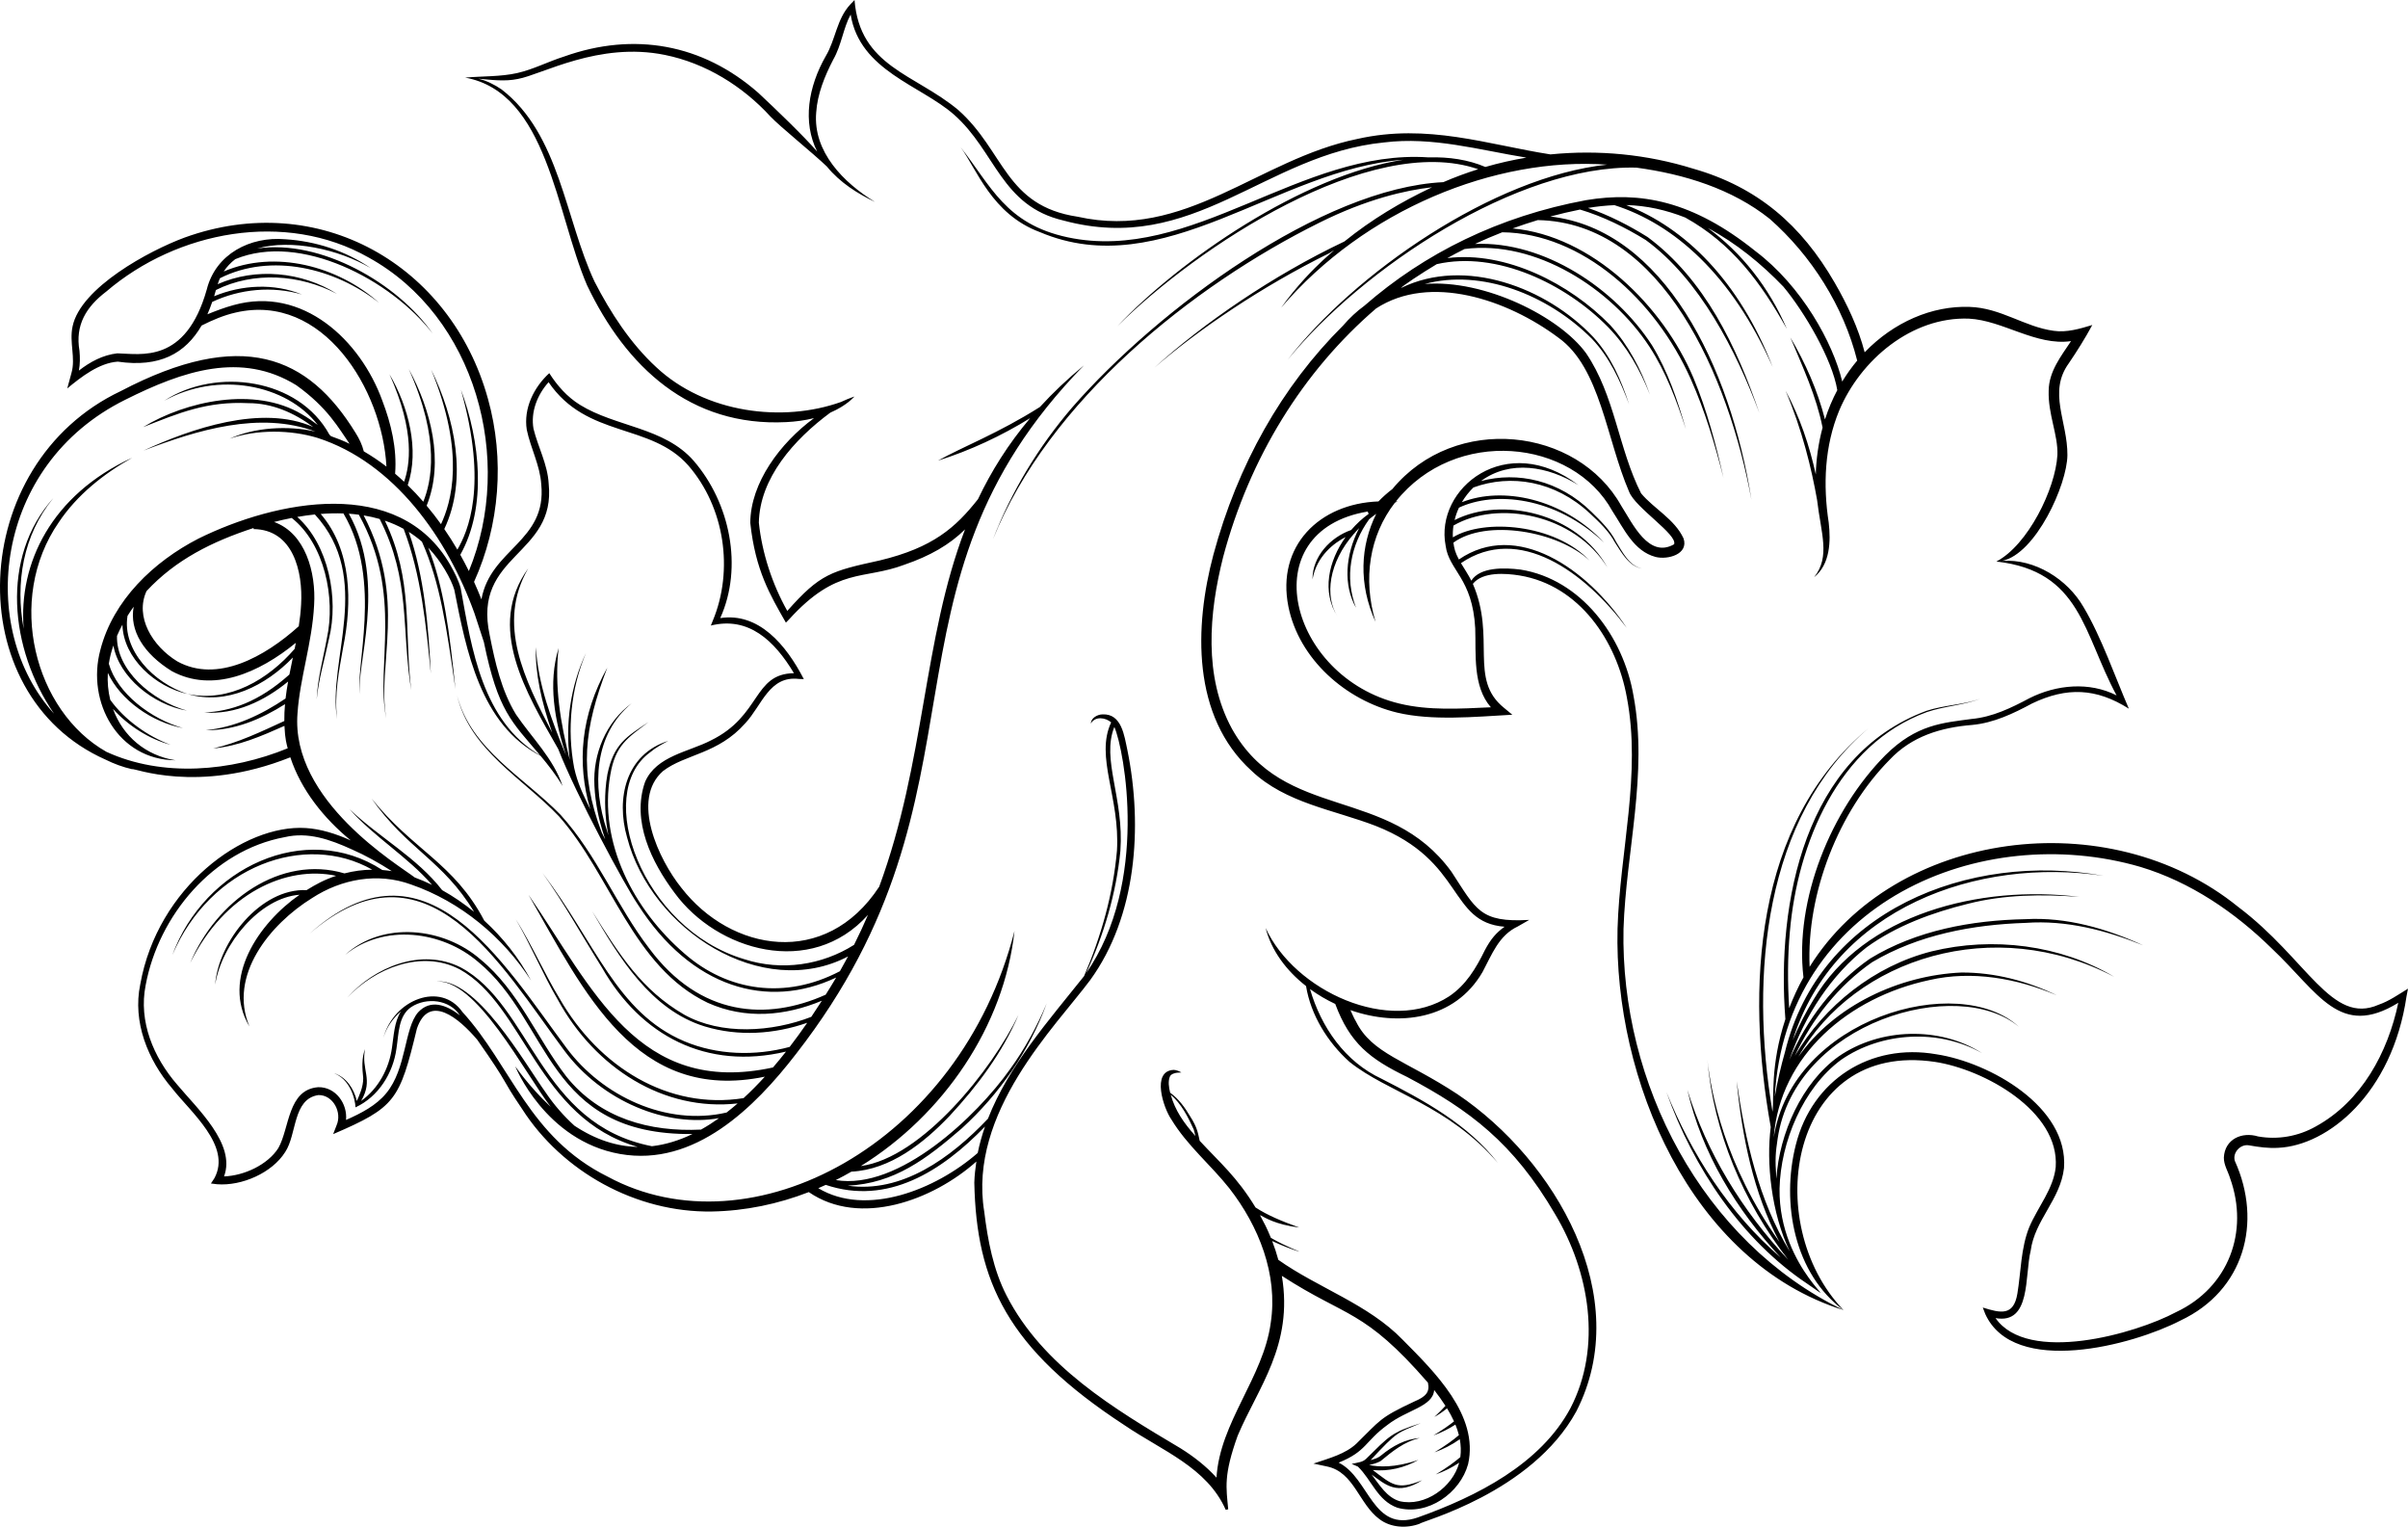 <svg width="2592" height="1643" viewBox="0 0 2592 1643" fill="none" xmlns="http://www.w3.org/2000/svg">
<path d="M2420.82 1232.59C2431.3 1234.44 2441.74 1235.93 2452.55 1235.24C2505.77 1232.68 2574.94 1177.1 2590.42 1072.2L2592 1063.98C2581.9 1070.16 2571.58 1077.42 2560.49 1081.22C2509.59 1103.68 2483.73 1032.15 2409.27 976.026C2269.18 862.405 2039.34 893.722 1947.89 1040.5C1944.45 961.23 1979.21 873.008 2034.03 817.628C2057.78 792.362 2089.1 782.869 2123.07 780.149C2146.04 777.99 2167.24 767.9 2187.32 757.069C2224.73 739.167 2256.42 740.454 2291.51 762.662C2276.89 728.85 2261.72 685.026 2242.68 653.224C2225.46 623.358 2190.25 601.13 2155.13 603.625C2191.37 596.045 2225.05 521.679 2225.38 489.898C2225.63 453.454 2204.22 422.194 2226.91 390.924C2235.4 378.462 2244.69 363.698 2252.17 349.772C2239.04 353.791 2224.36 358.056 2210.64 356.023C2179.31 351.835 2153.75 331.283 2120.08 330.286C2079.76 328.799 2038.44 346.651 2007.16 379.113C2000.22 352.668 1988.51 327.797 1974.82 304.139C1939.16 242.436 1892.15 201.342 1822.66 181.55C1772.69 165.985 1720.31 161.028 1668.93 166.165C1601.59 155.726 1536.88 132.469 1461.21 149.495C1354.31 171.222 1276.29 259.167 1159.96 233.232C1081.75 221.463 1081.47 162.64 1031.36 118.267C984.659 79.394 925.463 71.8 919.824 0L915.24 4.806C900.562 20.588 899.479 42.522 888.951 60.218C869.962 93.404 863.698 131.337 879.624 163.116C866.142 147.368 833.71 116.159 816.184 99.862C756.169 47.181 682.29 34.074 607.315 60.809C589.897 66.299 574.27 74.647 556.555 78.662C538.578 82.637 519.405 81.869 500.703 83.515C589.136 99.574 598.672 229.52 631.802 306.75C673.737 394.844 742.786 459.508 846.376 454.263C856.233 453.774 866.381 452.455 876.212 449.988C839.762 476.765 807.854 519.624 807.609 562.69C813.116 613.923 828.941 640.285 845.951 670.07L849.527 666.397C901.086 609.716 929.245 624.473 973.456 607.758C1001.25 598.244 1022.03 586.216 1038.77 569.748C993.331 688.229 996.047 819.385 946.388 954.253C888.632 1042.43 786.608 1024.23 733.326 955.306C709.225 925.347 678.557 860.578 713.692 829.788C737.563 811.477 772.833 811.633 802.2 778.364C820.18 759.19 828.026 726.904 859.874 730.656L865.245 730.866C846.094 693.726 816.624 658.86 775.277 665.178C800.127 610.206 785.737 541.076 746.69 495.912C715.133 459.815 662.801 459.549 624.254 435.664C610.639 427.248 599.816 415.077 591.25 401.579C574.578 416.866 563.399 439.521 567.033 462.489C571.176 482.355 581.338 500.871 582.617 521.304C588.762 582.729 527.941 590.641 518.224 645.043C515.746 638.752 513.112 632.468 510.263 626.208C537.919 565.117 543.4 494.147 525.247 429.207C485.253 284.726 342.925 203.502 198.729 255.656C160.763 269.666 86.776 309.488 78.12 351.267C74.419 368.633 81.577 385.027 76.957 401.266L72.388 418.041C87.638 405.388 106.773 390.561 126.741 389.187C171.786 395.771 199.456 380.499 217.01 350.342C228.735 344.431 240.868 339.25 253.589 336.372C347.719 314.457 411.641 419.45 415.964 502.118C408.169 496.111 400.028 490.638 391.584 485.711C389.784 478.581 386.667 472.038 382.81 465.968C331.652 382.607 260.087 352.771 130.031 420.863C-35.953 499.408 -44.807 747.373 113.712 817.539C122.637 821.968 132.109 825.509 142.206 827.803C142.7 825.64 211.785 855.191 312.511 814.989C324.097 850.134 348.615 880.738 377.578 904.47C361.594 897.204 345.089 892.099 329.056 891.101C262.365 886.949 169.648 954.696 150.979 1059.32C142.536 1099.74 159.117 1140.67 185.303 1171.3C204.961 1196.65 249.626 1233.22 230.783 1267.97L227.036 1273.65L233.677 1274.46C260.101 1276.56 292.885 1262.31 307.001 1239.76C319.709 1220.58 315.037 1182.56 342.774 1178.48C358.56 1178.23 368.481 1197.16 362.256 1211.13L358.62 1220.52C425.639 1191.65 430.064 1184.37 448.751 1107C461.898 1068.59 494.014 1095.87 513.65 1118.85C550.117 1170.85 537.482 1157.3 561.951 1193.38C605.138 1260.91 684.773 1305.18 766.424 1303.79C802.378 1303.14 837.5 1295.74 870.599 1282.91C925.8 1320.83 1004.21 1291.68 1050.98 1250.01C1049.85 1257.46 1048.99 1265 1048.76 1272.75C1050.99 1379.02 1083.96 1451.32 1210.61 1533.9C1250.9 1561.33 1299.22 1579.1 1319.4 1624.87C1320.95 1624.5 1320.51 1624.61 1322.06 1624.24C1319.93 1600.77 1316.85 1587.87 1332.24 1545.1C1354.08 1493.27 1392.37 1447.8 1379.8 1373.04C1450.09 1418.56 1467.78 1408.3 1537.02 1487.96C1539.37 1498.19 1534.69 1503.08 1522.38 1508.27C1484.22 1526.11 1485.97 1528.41 1460.15 1553.5C1448.42 1564.63 1431.17 1569.25 1413.8 1575.07L1428.42 1578.19C1457.63 1584.25 1462.69 1618.51 1484.82 1634.86C1497.01 1644.15 1514.2 1645.05 1528.24 1639.79C1528.9 1637.44 1648.7 1606.85 1696.76 1518.93C1760.09 1395.39 1674.02 1248.47 1568.84 1177.57C1512.98 1140.78 1476.87 1134.1 1459.6 1099.32C1457.21 1095.5 1455.67 1091.22 1453.6 1087.08C1505.77 1105.24 1565.96 1097.55 1595.8 1046.11C1605.92 1027.29 1613.17 1006.73 1633.78 997.021L1646.08 989.975C1592.81 993.085 1588.9 978.689 1562.42 938.244C1494.71 844.754 1382.21 884.663 1326.07 784.288C1295.44 728.067 1301.35 659.797 1316.57 599.583C1344.98 492.672 1402.5 399.608 1481.21 331.981C1539.11 294.242 1622.42 322.204 1677.52 363.441C1722.69 395.664 1729.04 472.4 1753.62 529.273C1760.27 546.479 1805.87 575.218 1802.03 585.725C1774.78 601.409 1757.39 563.489 1745.09 544.232C1697.84 459.759 1566.49 444.491 1498.71 526.361C1493.3 530.462 1488.33 534.91 1483.79 539.631C1420.15 541.914 1373.78 587.59 1386.86 652.872C1398.35 709.561 1448.68 753.606 1504.01 766.928C1541.56 775.759 1586.22 771.562 1627.89 769.174L1618.97 761.792C1580.69 731.029 1610.49 686.422 1585.4 628.321C1595.89 615.162 1620.4 616.861 1635.73 619.319C1700.28 630 1740.16 689.862 1751.11 750.25C1766.95 833.007 1743.59 916.249 1741.14 999.459C1737.15 1160.04 1818.87 1357.98 1984.4 1409.89C1831.68 1336.23 1744.06 1164.72 1747.57 999.578C1750.29 916.281 1774.06 832.664 1758.34 748.852C1747.36 684.238 1701.49 623.377 1636.8 612.985C1619.26 610.764 1593.16 610.088 1583.74 624.891C1580.47 618.346 1576.3 612.284 1572.6 606.034C1634.97 563.523 1706.01 615.619 1751.05 675.703C1708.25 611.43 1632.38 559.463 1570.36 602.096C1566.25 594.392 1565.35 590.195 1564.45 584C1599.63 558.185 1677.06 571.4 1711.07 603.3C1673.47 563.814 1597.42 557.742 1563.88 578.302C1563.67 574.031 1563.91 569.776 1564.56 565.575C1612.26 537.909 1694.72 553.137 1730.3 610.786C1697.6 551.775 1616.06 534.093 1565.73 559.702C1566.86 555.108 1568.43 550.612 1570.46 546.309C1608.62 528.378 1673.84 533.971 1726.62 583.942C1681.97 536.039 1617.08 523.284 1573.56 540.466C1576.97 534.672 1581.18 529.341 1585.99 524.617C1626.28 509.906 1673.73 517.371 1711.35 552.471C1721.46 561.899 1731.77 571.496 1738.31 583.74C1745.55 594.75 1753.36 609.536 1767.61 611.909C1753.49 609.027 1746.58 594.107 1739.54 583.035C1733.17 570.459 1722.9 560.451 1712.96 550.763C1678.18 516.676 1633.69 507.221 1594.12 517.692C1625.45 494.673 1666.29 501.546 1699.11 522.132C1621.53 463.065 1544.1 525.549 1556.11 587.349C1559.62 613.98 1585.05 622.166 1587.95 676.142C1588.93 703.837 1585.06 738.554 1604.8 761.17C1571.43 762.725 1538.04 764.846 1506.38 757.182C1387.26 728.567 1347.21 571.33 1472.22 550.5C1472.76 551.878 1472.68 551.661 1473.22 553.038C1466.46 557.88 1460.1 563.746 1454.44 570.353C1431.9 578.273 1412.57 599.066 1412.8 623.54C1417.21 598.06 1436.57 584.001 1448.46 577.942C1430.1 603.515 1422.36 637.012 1439.95 663.843C1425.48 641.776 1430.19 605.33 1457.5 574.329C1458.06 574.236 1458.03 574.488 1457.84 573.961C1459.51 572.079 1461.17 570.192 1463.01 568.355C1447.82 597.491 1445.97 630.091 1459.64 654.023C1446.94 621.095 1453.97 586.179 1473.8 558.782C1476.24 556.807 1478.73 554.845 1481.4 552.964C1464.41 587.175 1462.01 628.464 1480.68 669.274C1466.75 622.955 1474.15 576.277 1501.45 541.038C1505.68 538.889 1505.08 539.302 1502.4 539.818C1566.37 459.249 1692.65 472.111 1735.56 549.98C1748.01 568.989 1758.59 593.161 1782.1 599.375C1794.98 602.67 1817.91 596.562 1812.21 579.474C1802.55 558.625 1780.2 547.427 1766.5 530.953C1742.05 482.891 1738.34 425.685 1707.29 380.133C1678.88 340.95 1598.09 300.421 1533.59 305.594C1594.57 289.172 1666.06 317.027 1713.5 364.553C1732.36 384.287 1744.06 409.639 1753.55 435.108C1745.17 409.254 1733.96 383.508 1715.22 362.972C1664.99 309.389 1576.98 276.249 1508.25 309.857C1507.69 309.001 1531.22 293.339 1546.53 284.278C1611.32 269.533 1685.57 305.738 1730.86 351.933C1750.96 372.485 1765.5 397.979 1775.99 424.746C1766.48 397.633 1752.89 371.415 1733.16 349.789C1689.9 305.315 1621.02 269.955 1557.93 277.74C1564.02 274.36 1570.21 271.114 1576.5 267.981C1652.99 258.031 1734.42 310.39 1775.52 373.155C1793.21 400.359 1804.78 431.075 1814.71 461.945C1805.77 430.783 1795.31 399.598 1778.19 371.489C1738.57 310.495 1662.19 259.303 1587.7 262.538C1597.27 258.07 1607.04 253.865 1617.03 249.976C1702.71 250.907 1781.84 322.302 1819.96 407.951C1835.22 442.112 1846 478.132 1855.21 514.416C1847.02 477.895 1837.34 441.505 1822.87 406.711C1790.21 329.294 1713.62 253.625 1628.17 245.858C1637.05 242.642 1646.06 239.614 1655.26 236.862C1789.47 239.331 1860.98 405.896 1885.27 537.952C1862.66 393.775 1790.81 247.006 1668.79 233.022C1679.24 230.202 1689.92 227.721 1700.76 225.509C1725.78 233.005 1749.83 244.964 1771.49 258.291C1829.51 300.668 1868.87 377.474 1893.82 444.537C1869.25 372.787 1835.03 300.776 1773.51 255.104C1753.72 242.754 1732 231.567 1709.33 223.778C1718.78 222.193 1728.3 221.187 1737.83 220.787C1801.8 241.154 1864.19 295.591 1908.15 394.997C1871.79 301.84 1813.56 245.056 1750.4 220.675C1772.22 221.197 1793.27 225.939 1813.97 234.081C1864.06 261.802 1895.36 303.822 1923.41 353.991C1904.03 308.926 1874.65 271.954 1838.38 245.424C1868.81 261.626 1896.3 284.163 1919.68 308.521C1942.52 335.973 1972.23 386.63 1977.68 419.881C1972.46 429.71 1968 440.239 1964.43 451.399C1956.5 420.362 1943.47 390.783 1927.19 363.175C1940.38 394.8 1955.2 426.434 1961.84 460.161C1957.34 476.835 1954.93 494.426 1954.54 510.542C1947.6 479.265 1937.47 448.824 1922.01 420.567C1939.93 462.428 1950.05 504.765 1955.93 538.008C1960.13 574.087 1970.45 598.94 1952.77 621.17C1970 607.382 1970.77 582.566 1968.44 562.404C1962.24 521.908 1963.95 479.998 1979.72 441.853C2002.63 387.264 2057.85 340.593 2119.37 342.919C2155.8 344.73 2191.64 372.526 2229.28 367.113C2218.49 383.445 2205.47 399.698 2205.22 420.412C2204.43 445.978 2215.39 467.786 2214.62 489.616C2212.55 526.312 2182.68 586.77 2148.94 604.294C2240.19 614.588 2242.19 681.534 2278.31 748.383C2249.02 733.434 2213.56 736.771 2184.6 751.353C2164.85 761.85 2144.86 771.654 2122.13 773.749C2091.75 777.964 2062.99 779.298 2029.3 812.854C1970.97 871.757 1931.44 968.098 1941.27 1051.8C1935.36 1062.45 1930.27 1073.55 1925.9 1084.98C1924.12 1057.49 1924.16 1029.9 1926.65 1002.48C1934.87 908.11 1978.33 801.35 2074.08 766.312C2092.72 759.94 2112.95 758.977 2131.59 752.079C2112.81 758.553 2092.63 758.768 2073.65 764.986C1942.77 813.552 1911.97 970.697 1921.81 1096.8C1905.24 1147.22 1909.84 1181.97 1907.94 1196.46C1883.09 1049.44 1899.18 878.775 2011.6 783.489C1887.63 886.091 1879.33 1064.78 1906.06 1212.96C1901.11 1250.58 1906.48 1305.2 1926.58 1346.84C1893.09 1291.95 1878.53 1226.66 1869.38 1163.56C1875.13 1222.72 1887.2 1283.58 1915.37 1336.44C1856.37 1253.97 1841.45 1174.32 1837.83 1140.28C1844.62 1218.6 1876.45 1293.53 1924.82 1355.62C1875.45 1303.28 1837.06 1240.42 1816.3 1172.86C1831.69 1240.89 1869.16 1302.19 1916.75 1353.3C1861.53 1305.8 1820.6 1241.9 1793.75 1175.23C1822.91 1257.49 1875.5 1334.94 1945.22 1381.46C1990.51 1412.39 1914.37 1367.76 1915.53 1279.19C1916.64 1229.33 1940.7 1170.85 1981.74 1140.58C2025.32 1110.33 2087.25 1106.99 2133.57 1133.4C2087.96 1104.22 2023.77 1106.06 1979.13 1136.93C1939.44 1165.34 1915.24 1219.85 1912.09 1268.59C1910.54 1246.65 1911.27 1240.47 1913.45 1225.59C1932 1099.42 2107.53 1049.63 2173.16 1105.01C2107.89 1045 1929.28 1095.9 1909.24 1224.23C1916 1135.56 1990.14 1073.24 2076.82 1054.73C2122.73 1044.19 2171.05 1052.88 2213.94 1071.08C2182.17 1055.68 2146.94 1046.43 2111.35 1046.61C2044.53 1049.52 1974.51 1082.07 1935.81 1137.27C1996.55 1031.07 2146.57 983.471 2275.8 1051.24C2217.71 1016.76 2145.08 1007.73 2079.31 1023.82C2017.89 1039.34 1963.82 1082.07 1931.98 1136.34C1950.71 1096.29 1979.09 1060.61 2015.17 1035.5C2064.74 1006.01 2123.32 995.015 2180.55 993.186C2224.22 990.035 2266.65 1001.07 2306.95 1017.34C2267.49 999.269 2224.43 986.786 2180.45 989.19C2122.46 990.326 2062.83 1001.13 2012.82 1031.71C1974.2 1058.55 1944.64 1097.29 1926.09 1140.53C1942.87 1092.47 1971.23 1049.25 2009.21 1019.5C2041.47 996.186 2079.9 982.084 2118.5 972.588C2157.47 962.615 2198.07 962.261 2238.05 965.198C2131.3 951.99 2006.4 983.592 1952.35 1075.38C1943.71 1089.36 1936.11 1104.16 1929.65 1119.51C1974.51 977.189 2128.3 922.172 2264.59 942.57C2118.56 916.065 1958.41 980.673 1921.42 1131.98C1916.96 1147.65 1913.17 1163.97 1910.33 1180.6C1922.18 971.408 2132.24 882.915 2304 932.945C2357.89 949.192 2405.64 981.724 2445.5 1020.85C2495.72 1068.23 2518.21 1118.11 2581.54 1079.18C2570.29 1132.83 2542.02 1185.24 2492.63 1212.33C2473.77 1222.96 2451.93 1226.79 2430.63 1223.03C2413.23 1217.71 2394.79 1225.85 2393.79 1245.67C2393.68 1253.7 2398.22 1260.5 2400.45 1267.86C2421.2 1325.5 2398.89 1385.54 2342.38 1412.07C2298.73 1435.48 2182.81 1468.35 2148.03 1418.52C2186.53 1425.43 2179.21 1372.74 2185.84 1346.01C2190.17 1313.1 2217.94 1290.74 2221.71 1257.08C2226.73 1191.06 2141.51 1143.28 2084.37 1134.6C2013.19 1122.11 1950.58 1162.33 1933.05 1231.94C1917 1294.95 1931.59 1371.1 1984.4 1409.89C1894.26 1316.23 1926.48 1119.34 2083.02 1142.82C2135.53 1150.85 2217.02 1195.52 2212.79 1256.04C2210.34 1279.49 2193.6 1298.88 2184.33 1320.6C2175.17 1343.24 2175.4 1369.05 2171.54 1392.11C2167.49 1416.49 2153.59 1413.2 2134.3 1407.14L2136.94 1414.06C2167.66 1481.85 2295.88 1447.74 2347.13 1421.11C2415.41 1389.05 2435.73 1315.76 2405.59 1249.31C2402.94 1240.48 2411.59 1230.96 2420.82 1232.59ZM411.594 431.323C387.983 366.05 325.877 307.61 251.593 328.285C241.856 330.916 232.536 334.467 223.263 338.224C225.137 334.018 226.833 329.538 228.435 324.91C258.38 310.881 293.044 307.637 325.053 316.927C294.909 304.605 260.396 306.44 230.503 318.8C231.177 316.632 231.788 314.363 232.413 312.115C272.972 291.847 322.652 295.233 362.71 316.216C324.852 292.328 275.229 287.686 234.321 305.822C235.051 303.582 235.878 301.432 236.819 299.389C291.884 271.645 360.7 288.565 407.984 325.827C363.787 286.306 296.07 268.417 240.803 292.187C244.22 286.999 248.416 282.591 253.246 278.901C323.219 249.877 420.838 300.999 465.68 358.897C428.528 305.393 345.509 257.107 276.758 267.49C313.312 257.054 363.958 267.978 399.065 288.536C372.325 270.202 340.174 259.527 307.054 257.484C269.46 254.238 232.223 273.139 222.57 311.534C199.918 391.866 151.406 380.823 126.284 380.246C110.609 382.014 96.989 389.458 84.915 398.816C86.255 391.746 86.186 384.477 85.566 377.513C80.733 349.758 92.788 330.191 114.467 313.704C190.723 248.5 307.091 226.279 396.704 277.079C511.8 340.457 554.139 494.524 504.69 614.554C501.771 608.665 498.706 602.824 495.463 597.044C524.407 545.601 516.728 474.269 496.099 419.311C525.656 523.583 503.356 572.417 492.324 591.485C487.922 583.945 483.195 576.569 478.242 569.342C503.749 515.381 489.544 449.497 464.118 397.756C501.693 489.07 485.338 541.367 474.699 564.115C469.818 557.265 464.612 550.674 459.238 544.238C478.374 496.676 463.751 440.683 439.956 397.062C474.437 473.551 464.171 518.927 455.645 539.937C450.29 533.752 444.69 527.83 438.878 522.153C451.768 483.956 439.64 437.521 419.236 402.733C447.367 465.063 440.963 501.357 434.972 518.446C431.812 515.477 428.593 512.595 425.303 509.798C427.414 482.625 421.045 456.142 411.595 431.325L411.594 431.323ZM317.149 698.306C288.728 731.243 246.764 756.259 201.977 746.872C244.053 759.377 286.075 737.798 315.226 707.616C313.955 713.706 312.694 719.801 311.517 725.906C278.526 755.445 248.457 765.581 219.822 766.756C253.19 769.38 284.698 754.319 310.108 733.468C309.033 739.542 308.095 745.625 307.383 751.723C281.491 769.132 252.814 782.865 221.315 785.784C252.054 786.358 281.118 774.042 306.786 757.809C306.246 763.837 305.98 769.88 306.043 775.938C281.093 787.406 256.499 799.329 229.505 805.477C256.454 803.076 281.65 792.075 306.174 781.165C306.824 795.84 308.666 801.246 309.698 805.31C248.428 830.348 174.967 836.83 114.525 809.092C37.416 765.574 5.607 645.465 63.318 562.014C83.038 532.576 111.462 509.958 142.315 492.587C55.215 532.679 19.779 606.231 25.479 676.704C16.332 627.654 24.685 575.958 57.395 536.052C0.151 599.92 10.489 698.532 58.123 767.995C-24.863 676.585 -7.129 500.498 134.857 430.196C197.38 398.888 259.698 378.01 318.928 414.543C352.899 438.866 364.523 460.774 376.258 477.571C369.77 474.474 363.094 471.764 356.267 469.383C355.708 468.859 355.177 468.308 354.611 467.79C321.528 407.08 232.496 394.898 176.784 431.274C234.313 399.282 308.232 413.293 342.045 457.338C336.501 453.16 330.793 449.195 324.756 445.729C274.036 415.489 200.169 431.504 153.98 459.701C192.741 444.332 222.974 431.671 267.379 433.863C292.993 433.798 316.777 444.304 337.109 459.513C281.74 434.855 205.236 461.451 154.385 484.941C212.272 462.769 279.757 442.129 339.605 464.481C309.689 457.677 274.125 459.928 247.124 472.123C276.336 461.969 312.727 462.416 341.727 471.229C424.47 497.86 481.741 579.332 510.71 660.02C511.544 662.344 517.488 680.629 520.83 690.896C536.153 765.707 550.748 776.545 581.434 812.906C519.174 776.194 507.765 698.643 495.908 633.075C493.668 624.432 489.009 615.758 484.657 607.926C429.501 511.469 297.113 538.413 213.62 579.628C165.492 604.357 121.653 645.872 107.973 699.636C92.976 755.49 127.035 817.786 188.937 818.193C157.037 813.196 132.392 792.511 121.608 762.839C137.764 781.019 160.767 795.43 183.665 801.558C158.96 792.446 133.82 774.424 118.637 753.054C116.381 743.774 115.491 734.039 116.077 724.144C129.39 753.201 163.53 777.407 196.973 783.516C162.24 773.715 126.028 745.921 117.142 714.308C118.321 706.82 119.64 701.876 122.056 694.688C128.146 728.607 164.732 758.484 201.256 764.751C162.954 754.042 124.865 720.579 125.929 684.358C127.677 680.23 129.672 676.222 131.776 672.274C132.783 708.448 167.355 739.286 201.975 746.872C165.424 735.085 131.296 699.66 137.262 662.784C139.358 659.428 141.557 656.136 143.89 652.928C139.147 678.43 154.57 703.488 184.907 722.252C229.089 746.135 278.945 724.033 318.44 691.808C318.015 693.974 317.59 696.139 317.147 698.305L317.149 698.306ZM324.115 650.454C323.729 658.283 322.797 666.11 321.597 673.939C285.046 706.864 233.743 735.497 190.828 711.758C163.846 695.281 144.993 663.664 157.73 636.103C188.999 602.431 228.196 582.856 272.975 568.216C272.958 568.894 272.946 569.395 272.946 569.395C315.593 569.893 326.175 615.203 324.115 650.454ZM880.825 1278.72C883.518 1277.57 886.181 1276.36 888.843 1275.14C955.527 1297.58 1013.79 1260.42 1060.29 1212.35C1057.07 1221.61 1054.38 1231.06 1052.44 1240.77C1006.82 1280.55 932.59 1309.74 880.824 1278.72L880.825 1278.72ZM1982.99 410.569C1973.09 369.154 1939.5 307.939 1889.66 270.334C1821.67 215.732 1765.29 205.7 1707.08 215.435C1613.88 232.716 1533.53 272.372 1468.56 329.093C1460.4 335.019 1452.72 342.215 1445.52 350.554C1379.85 415.836 1332.26 500.071 1306.12 596.933C1285.52 674.167 1282.73 770.957 1347.17 829.518C1383.91 864.392 1435.82 871.421 1480.99 888.876C1576.86 926.721 1558.79 992.542 1619.53 997.335C1610.69 1003.7 1604.8 1010.31 1598.32 1022.58C1588.7 1042.15 1578.06 1059.93 1560.03 1072.13C1496.27 1113.99 1393.32 1066.46 1362.33 998.637C1368.5 1023.01 1384.61 1044.56 1405.84 1061.18C1410.97 1092.47 1429.14 1121.74 1452.62 1142.76C1494.01 1175.96 1558.71 1189.09 1612.35 1251.53C1580.21 1210.02 1533.1 1184.43 1487.17 1160.96C1447.52 1142.47 1422.09 1105.34 1410.1 1064.4C1418.53 1070.55 1427.68 1075.93 1437.28 1080.44C1453.06 1122.85 1474.63 1139.68 1514.68 1159.03C1581.73 1194.57 1628.99 1229.7 1674.01 1306.8C1711.08 1368.88 1724.64 1449.72 1690.38 1515.57C1658.22 1575.53 1589.94 1610.36 1525.92 1633.12C1477.1 1649.71 1474.45 1590.82 1440.95 1574.04C1471.04 1562.01 1469.06 1551.25 1493.33 1533.56C1514.3 1517.12 1542.46 1513.97 1543.75 1495.88C1547.96 1501.31 1552.12 1507 1555.92 1512.93C1552.68 1516.44 1548.83 1520.36 1544 1524.92C1548.68 1522.29 1553.29 1519.16 1557.61 1515.63C1560.41 1520.18 1562.96 1524.87 1565.14 1529.67C1559.45 1534.17 1552.33 1539.14 1542.96 1544.78C1551.09 1541.89 1559.15 1537.95 1566.62 1533.1C1568.15 1536.83 1569.41 1540.61 1570.38 1544.46C1564.11 1549.86 1555.83 1555.91 1544 1563.03C1553.48 1559.66 1562.89 1554.88 1571.33 1548.85C1572.5 1555.15 1572.81 1561.59 1571.91 1568.12C1565.63 1573.54 1557.33 1579.62 1545.46 1586.76C1554.15 1583.67 1562.82 1579.44 1570.71 1574.11C1563.8 1600.37 1533.75 1621.99 1506.44 1615.52C1492.61 1611.25 1485.2 1598.36 1476.4 1586.87C1491.28 1597.65 1503.84 1610.14 1530.89 1593C1503.61 1604.01 1498.6 1597.83 1477.7 1582.01C1494.64 1583.77 1512.13 1579.47 1526.84 1571.13C1500.97 1579.92 1483.55 1578.71 1473.72 1576.6C1477.95 1575.69 1482.16 1574.54 1485.98 1572.47C1498.71 1561.98 1511.69 1551.25 1528.32 1547.63C1512.95 1548.47 1498.59 1556.4 1486.95 1566.06C1483.92 1568.73 1480.12 1570.16 1475.37 1571.3C1504.96 1539.65 1503.26 1542.64 1529.39 1531.58C1497.48 1541.58 1495.31 1545.65 1470.44 1570C1466.65 1573.61 1462.52 1573.7 1454.94 1575.42C1454.94 1575.42 1461.11 1578.11 1461.71 1578.37C1476.4 1592.54 1482.79 1615.06 1504.19 1622.6C1536.81 1631.72 1571.85 1606.69 1580.29 1575.66C1592.22 1522.92 1543.65 1475.97 1509.96 1441.91C1472.92 1403.54 1418.74 1386.06 1376.01 1355.81C1374.17 1348.96 1371.94 1342.21 1369.37 1335.57C1378.97 1340.06 1388.79 1343.9 1398.55 1347.05C1398.12 1346.3 1385.97 1342.42 1368.04 1332.2C1350.61 1289.41 1347.23 1314.75 1398.53 1321.04C1378.63 1313.82 1364.37 1307.84 1351.46 1299.44C1331.35 1266.4 1313.18 1251.31 1291.36 1227.7C1289.69 1220.37 1288.99 1213.56 1281.11 1201.43C1275.64 1192.09 1268.56 1182.35 1259.6 1176C1258.07 1169.96 1257.25 1163.69 1259.21 1158.73C1260.5 1155.24 1266.13 1154.16 1271.65 1154.17C1269.25 1152.77 1266.58 1151.61 1263.49 1151.39C1238.84 1152.41 1252.52 1192.81 1260.86 1204.71C1278.07 1233.09 1303.25 1253.52 1323.31 1278.88C1354.98 1319.54 1375.76 1371.67 1367.86 1423.46C1360.03 1482.32 1312.95 1530.69 1309.45 1590.19C1298.16 1577.74 1284.68 1567.31 1270.73 1558.62C1198.99 1515.98 1122.53 1470.33 1083.45 1394.23C1069.18 1366.42 1063.25 1334.93 1059.45 1304C1041.9 1197.02 1136.41 1104.61 1173.64 1054.55C1223.14 986.266 1230.38 890.234 1213.53 807.201C1210.18 791.89 1207.49 767.89 1186.79 768.786C1181.17 768.875 1174.31 772.77 1174.17 778.73C1178.67 770.524 1189.92 772.053 1196.06 777.413C1178.58 814.754 1205.77 858.014 1202.3 915.508C1198.22 961.952 1185.36 1007.56 1166.91 1050.47C1129.24 1097.8 1085.69 1146.93 1063.45 1203.92C1023.07 1246.51 970.609 1284.39 912.473 1275.99C962.498 1273.62 997.131 1247.39 1035.45 1214.2C1075.79 1177.32 1108.03 1131.11 1126.65 1079.87C1116.14 1104.95 1103.05 1128.92 1087.07 1150.87C1051.78 1200.67 967.738 1281.36 899.662 1269.98C905.353 1267.12 910.951 1264.08 916.481 1260.9C958.302 1258.83 994.538 1229.96 1022.22 1200.85C1052.12 1168.67 1079.11 1132.71 1096.3 1092.23C1068.38 1150.28 992.902 1245.84 926.589 1254.9C1015.47 1199.83 1080.78 1104.56 1092.02 1001.86C1033.48 1231.78 808.248 1349.66 654.16 1266.3C569.193 1224.13 550.323 1146.72 497.753 1089.07C474.472 1055.8 423.709 1075.63 412.646 1116.95C415.893 1105.98 422.736 1095.92 431.627 1088.43C424.287 1099.58 423.843 1115.15 421.898 1127.76C418.766 1150.06 407.312 1171.56 388.704 1184.8C402.382 1161.48 388.377 1151.41 392.987 1128.97C389.064 1138.74 389.915 1150.05 390.968 1160.21C391.099 1169.74 386.556 1179.45 384.082 1184.83C381.023 1171.71 372.844 1159.31 359.662 1154.91C381.398 1163.94 382.998 1192.21 382.578 1191.74C407.379 1180.36 423.184 1154.86 426.761 1128.45C429.263 1112.94 428.499 1093.36 442.665 1083.75C459.144 1072.95 484.08 1075.68 495.051 1092.76C480.148 1080.93 463.069 1075.32 450.028 1089.48C434.905 1106.97 437.752 1149.87 415.766 1176.5C404.927 1189.74 388.849 1198.02 372.463 1205.28C374.187 1188.1 361.56 1169.68 342.607 1170.01C309.554 1172.51 311.799 1214.02 299.638 1235.48C288.219 1253.43 262.889 1265.25 241.153 1266.04C254.302 1231.1 211.743 1192.58 190.546 1167.06C165.164 1137.73 148.996 1099.21 156.772 1060.29C170.676 985.333 229.294 915.192 306.408 900.94C331.602 894.973 355.497 903.568 378.45 913.98C393.397 920.53 407.786 928.571 421.71 937.484C418.326 936.911 414.933 936.562 411.541 936.285C328.575 882.416 220.07 933.888 185.506 1027.78C226.529 931.914 328.296 894.832 400.685 935.924C390.604 936.019 380.597 937.393 370.791 939.923C302.154 919.561 232.573 969.439 204.731 1036.42C241.326 961.325 308.213 931.017 361.815 942.518C348.835 946.876 340.347 951.56 330.017 957.929C280.415 955.66 234.93 1013.83 231.62 1059.59C238.624 1015.61 279.902 966.067 322.431 962.912C278.217 993.694 237.849 1053.15 268.515 1104.71C245.34 1049.67 290.847 994.375 335.895 966.498C367.626 945.898 406.585 938.698 442.691 951.95C495.734 970.305 541.502 1008.49 571.698 1055.33C558.451 1030.57 540.973 1008.79 521.255 990.749C488.696 928.687 444.344 914.863 399.953 859.313C438.083 913.905 476.936 925.934 510.3 981.337C499.284 972.378 487.738 964.521 475.936 957.949C448.806 922.903 408.213 901.239 376.272 870.867C403.053 900.909 438.816 922.052 465.083 952.3C458.896 949.293 452.674 946.618 446.452 944.323C428.869 930.776 312.711 861.74 320.24 767.637C322.761 729.793 336.027 691.898 338.123 650.973C340.282 616.027 328.752 573.864 295.025 561.737C301.314 560.109 307.657 558.667 314.026 557.42C349.159 585.166 361.359 643.328 351.887 686.74C347.999 708.579 341.802 730.303 340.869 752.67C342.995 730.418 349.659 709.076 354.186 687.172C364.871 643.764 353.597 586.171 319.977 556.311C326.296 555.206 332.626 554.303 338.938 553.652C402.193 622.699 352.153 710.75 362.886 773.999C359.679 747.886 364.874 721.953 369.422 696.296C379.155 648.23 378.71 592.012 345.2 553.114C353.438 552.476 361.616 552.274 369.678 552.568C412.958 625.609 380.872 721.116 387.977 747.16C381.574 720.136 417.87 628.354 375.471 552.825C379.108 553.071 382.704 553.458 386.277 553.923C434.499 641.216 403.933 715.231 415.767 773.155C405.406 714.03 438.705 645.44 391.466 554.678C397.327 555.634 403.08 556.905 408.694 558.532C442.337 624.649 431.799 676.089 442.611 742.764C434.896 677.71 445.206 624.83 414.291 560.328C421.282 562.69 428.041 565.604 434.491 569.179C453.266 618.153 458.799 673.766 463.727 724.849C461.265 674.968 456.879 620.776 440.003 572.42C444.935 575.523 449.671 579.021 454.176 582.961C473.736 626.813 480.611 674.549 490.234 741.502C483.755 678.931 477.755 632.016 461.013 589.442C474.834 603.709 485.718 623.468 489.005 634.629C501.916 700.054 516.969 779.749 581.858 813.414C589.702 822.729 599.562 835.356 605.562 845.865C595.841 816.482 572.479 793.956 555.432 768.902C539.772 743.275 532.896 712.89 527.115 683.481C508.154 596.171 598.741 598.327 590.609 520.545C589.451 499.613 579.128 481.205 574.262 461.377C571.115 443.501 578.194 425.064 590.496 411.297C631.793 471.897 700.377 454.818 741.018 501.06C779.955 546.014 790.062 613.466 767.196 668.149L765.154 673.198C805.561 663.163 833.4 689.074 854.605 724.455C810.237 725.171 819.612 770.265 765.174 796.846C741.333 809.239 706.573 813.453 694.388 841.384C679.556 883.417 701.352 927.877 726.134 960.896C771.613 1023.18 872.794 1053.07 934.313 984.582C929.71 995.313 924.714 1006.06 919.307 1016.83C884.899 1038.62 841.337 1045.34 801.099 1032.25C690.944 999.519 638.669 854.233 699.637 809.743C705.392 804.796 713.323 800.473 719.336 797.333C673.581 811.764 662.949 859.119 674.956 901.098C700.864 1000.76 820.342 1077.77 912.861 1029.29C910.035 1034.59 907.123 1039.9 904.076 1045.2C845.295 1076.08 783.252 1066.9 736.774 1026.23C682.248 979.291 643.957 906.741 656.943 833.841C662.391 801.68 675.589 794.143 698.187 777.024C674.231 792.918 660.59 800.658 653.813 833.284C646.208 876.45 659.219 912.711 653.201 893.46C637.507 846.232 638.897 791.028 679.951 756.816C652.319 776.958 638.022 811.531 639.834 845.235C641.601 886.435 658.548 917.513 647.778 896.062C622.831 830.451 628.664 783.667 653.717 718.517C625.145 769.83 620.706 821.161 635.386 870.918C627.515 854.6 621.743 843.256 617.983 826.071C610.282 784.919 614.379 741.491 630.74 702.728C614.049 738.461 608.302 778.749 613.333 817.846C603.379 778.374 596.591 738.429 601.305 697.438C589.75 735.404 596.985 775.309 609.199 812.637C593.836 775.548 578.973 736.121 576.86 696.501C575.784 723.941 582.975 755.892 594.344 788.444C564.962 731.638 534.043 671.371 568.619 611.627C523.12 674.756 566.044 744.979 600.845 806.033C620.292 855.799 672.546 952.818 686.539 973.362C744.027 1063.33 826.263 1086.9 900.086 1052C894.528 1061.38 892.048 1065.2 888.745 1070.48C825.652 1098.8 753.591 1094.31 698.857 1020.7C663.913 975.248 642.661 920.103 603.392 876.894C563.876 836.265 507.149 806.803 491.943 748.293C506.045 807.391 562.495 837.417 601.627 878.465C658.096 942.198 681.016 1040.58 761.837 1079.21C802.486 1097.39 845.346 1093.34 884.659 1076.96C880.933 1082.8 877.14 1088.59 873.279 1094.31C830.881 1110.78 776.439 1114.31 736.507 1091.97C690.799 1065.48 667.036 1028.01 637.308 980.493C666.121 1030 700.351 1086.79 758.638 1104.63C794.91 1115.63 833.448 1113.03 868.908 1100.7C862.766 1109.58 856.46 1118.26 850.006 1126.66C812.547 1136.78 771.783 1135.42 736.735 1120.65C663.596 1089.76 640.919 1014.31 583.992 939.507C607.424 972.263 626.771 1007.55 648.177 1041.65C689.906 1114.56 760.071 1151.97 846.079 1131.71C841.475 1137.56 836.797 1143.26 832.049 1148.78C686.81 1180.49 637.933 1063.32 568.936 962.988C628.707 1067.16 684.041 1187.48 823.281 1158.69C815.804 1166.89 808.168 1174.63 800.382 1181.79C719.721 1194.62 644.913 1148.72 602.362 1074.64C585.484 1046.91 572.582 1016.85 555.182 989.294C571.573 1017.41 583.917 1047.59 600.387 1075.79C640.756 1149.66 714.537 1196.38 793.988 1187.49C790.054 1190.91 786.086 1194.18 782.083 1197.29C717.195 1212.31 648.28 1179.53 609.916 1127.98C540.893 1035.48 458 893.369 333.291 1004.76C458.939 896.223 538.387 1037.97 607.09 1130.15C648.316 1185.86 718.217 1213.4 773.985 1203.32C767.601 1207.87 761.137 1212 754.596 1215.65C699.357 1218.31 645.902 1203.83 609.628 1158.53C577.882 1117.41 558.426 1066.29 517.194 1032.49C477.538 997.873 411.885 990.802 371.497 1027.6C413.14 993.703 475.754 1001.65 514.853 1035.31C592.977 1099.82 587.906 1221.97 745.374 1220.42C731.127 1227.29 716.549 1231.83 701.707 1233.53C580.721 1210 571.772 1081.69 495.955 1041.12C453.575 1019.63 403.186 1040.67 373.706 1073.75C403.665 1041.88 453.552 1021.6 494.89 1043.21C564.519 1081.79 578.46 1203.3 686.386 1234.26C664.143 1233.82 641.375 1226.77 618.309 1211.45C606.609 1200.83 596.206 1188.82 587.592 1176.02C564.737 1144.32 511.766 1049.74 468.123 1056.47C511.894 1050.78 565.015 1155.5 592.894 1191.23C568.079 1168.19 553.136 1145 554.811 1147.93C554.214 1146.88 586.657 1227.72 667.479 1241.9C747.596 1255.98 812.353 1191.98 856.875 1134.21C1078.15 850.098 930.894 634.262 1166.78 393.227C1149.02 407.803 1133.32 422.734 1119.38 437.989C1074.55 466.376 1035.8 480.971 1009.68 495.72C1044.27 484.81 1077.66 469.239 1108.87 450.004C1085.15 478.058 1067.01 507.17 1052.72 537.186C1028.5 567.831 1004.33 589.316 947.255 603.072C894.359 614.699 883.106 617.307 847.443 657.451C831.28 628.705 820.263 595.136 816.833 562.487C817.743 514.642 854.493 473.07 893.75 444.08C911.948 436.2 919.24 427.058 919.789 426.749C919.151 427.109 915.278 427.934 905.231 432.61C842.459 454.955 759.453 444.781 706.388 395.165C678.599 369.539 657.236 336.606 639.97 303.061C608.354 235.889 602.396 144.18 539.781 96.159C532.592 91.23 523.525 86.619 514.645 84.661C528.948 85.944 543.266 87.929 557.518 84.958C583.18 80.342 644.605 44.604 715.669 59.105C759.476 67.942 799.378 92.644 829.284 125.373C839.834 136.5 874.836 164.595 889.989 179.126C904.486 196.833 923.121 208.297 941.935 217.364C908.054 196.655 875.024 163.403 878.555 121.13C879.875 101.051 887.656 82.038 896.929 64.107C905.882 48.51 907.677 30.111 915.648 15.663C925.517 76.283 991.071 91.733 1026.89 123.354C1071.86 162.997 1077.4 221.582 1144.68 237.313C1285.15 275.242 1361.17 165.991 1489.85 153.287C1541.89 146.808 1591.91 161.335 1643.03 169.644C1628.15 172.147 1613.39 175.456 1598.86 179.681C1580.49 171.87 1559.87 168.717 1537.79 169.379C1400.11 159.874 1283.05 283.836 1149.24 255.385C1082.34 241.108 1066.53 199.66 1034.01 158.427C1051.4 181.91 1067.45 230.547 1119.32 249.781C1252.13 306.146 1375.25 181.963 1510.54 171.923C1401.7 188.625 1268.92 280.784 1202.76 351.072C1287.72 266.305 1475.29 142.081 1591.13 182.095C1578.41 186.084 1565.87 190.725 1553.58 196.036C1423.29 202.353 1247 331.979 1154.27 438.305C1118 480.536 1088.72 528.723 1068.82 580.49C1128.66 431.211 1283.65 307.427 1419.98 239.758C1471.5 214.034 1513.44 204.675 1541.41 201.547C1507.68 217.525 1476.72 236.023 1447.16 259.848C1369.61 296.636 1294.77 348.33 1242.51 395.804C1289.97 354.584 1358.62 308.031 1430.97 272.447C1448.75 261.142 1413.58 283.041 1379.02 331.128C1469 225.707 1609.42 168.622 1729.95 177.198C1607.87 190.09 1457.44 294.427 1386.05 387.191C1466.06 289.127 1633.14 177.233 1761.44 180.405C1813 187.379 1864.38 203.249 1904.86 235.462C1949.87 275.026 1984.52 329.776 1999.11 388.064C1993.27 395.017 1987.88 402.535 1983 410.572L1982.99 410.569ZM1286.74 1222.55C1274.19 1208.36 1264.99 1195.26 1260.19 1178.14C1271.54 1187.6 1279.25 1202.81 1285.03 1215.75C1285.59 1218.02 1286.16 1220.28 1286.74 1222.55ZM1199.5 782.318C1210.36 807.285 1236.94 949.918 1169.11 1047.32C1188.32 1005.81 1201.53 961.297 1206 915.754C1210.08 858.803 1185.3 817.486 1199.5 782.318Z" fill="black"/>
</svg>
